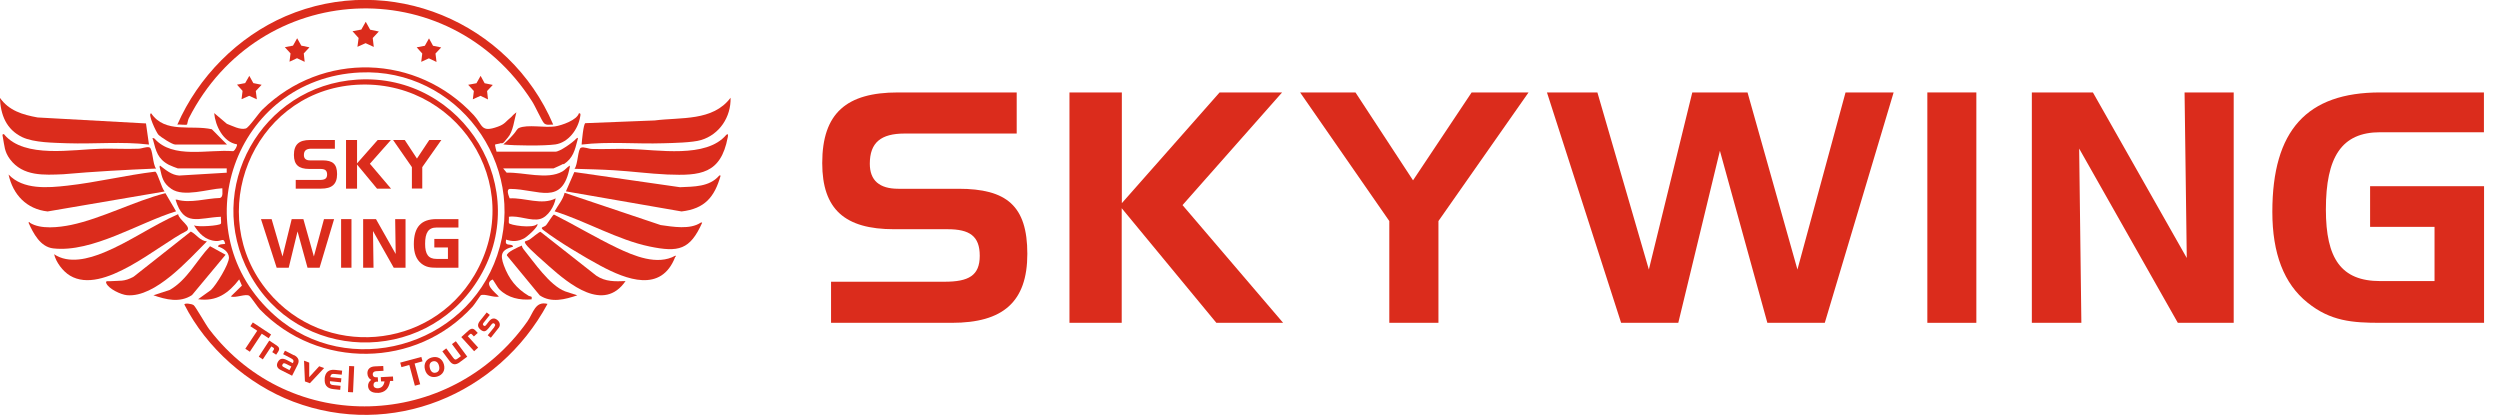 <?xml version="1.0" encoding="UTF-8"?>
<svg xmlns="http://www.w3.org/2000/svg" id="Layer_2" width="192.83" height="32" viewBox="0 0 192.83 32">
  <g id="Layer_1-2">
    <rect y="0" width="191.6" height="32" fill="none"></rect>
    <path d="M20.95,16.9l.84,2.88.71-2.88h.9l.81,2.88.78-2.88h.78l-1.12,3.75h-.93l-.77-2.8-.68,2.8h-.93l-1.21-3.75h.82Z" fill="#db2c1c"></path>
    <path d="M26.31,20.65v-3.75h.8v3.75h-.8Z" fill="#db2c1c"></path>
    <path d="M29,16.9l1.52,2.69-.04-2.69h.8v3.75h-.91l-1.6-2.83.04,2.83h-.8v-3.75h.99Z" fill="#db2c1c"></path>
    <path d="M33.51,18.43h1.85v2.22h-1.69c-.45,0-.81-.03-1.18-.33-.38-.31-.57-.8-.57-1.48,0-1.33.56-1.94,1.75-1.94h1.69v.65h-1.69c-.63,0-.88.4-.88,1.26,0,.8.25,1.16.88,1.16h.88v-.88h-1.05v-.66Z" fill="#db2c1c"></path>
    <path d="M31.22,10.8l.94,1.43.95-1.43h.93l-1.47,2.09v1.65h-.8v-1.65l-1.45-2.09h.9Z" fill="#db2c1c"></path>
    <path d="M27.54,10.8v1.8l1.59-1.8h1.02l-1.62,1.83,1.63,1.92h-1.08l-1.54-1.86v1.86h-.85v-3.75h.85Z" fill="#db2c1c"></path>
    <path d="M24.01,11.47c-.39,0-.57.15-.57.49,0,.27.16.41.46.41h.98c.78,0,1.12.28,1.12,1.06s-.4,1.12-1.23,1.12h-1.96v-.67h1.85c.39,0,.57-.1.57-.42s-.17-.43-.52-.43h-.87c-.8,0-1.17-.32-1.17-1.08,0-.81.4-1.15,1.23-1.15h1.93v.67h-1.82Z" fill="#db2c1c"></path>
    <path d="M123.21,7.13l3.97,13.66,3.35-13.66h4.26l3.85,13.66,3.71-13.66h3.71l-5.31,17.77h-4.43l-3.66-13.27-3.21,13.27h-4.41l-5.72-17.77h3.88Z" fill="#db2c1c"></path>
    <path d="M148.66,24.9V7.13h3.78v17.77h-3.78Z" fill="#db2c1c"></path>
    <path d="M161.43,7.13l7.24,12.77-.17-12.77h3.79v17.77h-4.31l-7.61-13.44.17,13.44h-3.82V7.13h4.7Z" fill="#db2c1c"></path>
    <path d="M182.81,14.36h8.79v10.54h-8c-2.14,0-3.84-.12-5.62-1.56-1.82-1.46-2.71-3.79-2.71-7,0-6.29,2.66-9.21,8.32-9.21h8v3.07h-8c-2.98,0-4.19,1.91-4.19,5.96,0,3.79,1.18,5.52,4.19,5.52h4.19v-4.18h-4.97v-3.14Z" fill="#db2c1c"></path>
    <path d="M104.55,7.13l4.44,6.78,4.52-6.78h4.39l-6.95,9.92v7.85h-3.79v-7.85l-6.88-9.92h4.27Z" fill="#db2c1c"></path>
    <path d="M86.53,7.13v8.54l7.54-8.54h4.82l-7.68,8.69,7.76,9.08h-5.15l-7.3-8.84v8.84h-4.03V7.13h4.03Z" fill="#db2c1c"></path>
    <path d="M69.78,10.3c-1.83,0-2.69.69-2.69,2.33,0,1.29.74,1.93,2.2,1.93h4.64c3.71,0,5.31,1.31,5.31,5.02s-1.88,5.32-5.82,5.32h-9.32v-3.17h8.76c1.85,0,2.71-.47,2.71-2s-.79-2.05-2.48-2.05h-4.13c-3.8,0-5.54-1.54-5.54-5.1,0-3.86,1.88-5.45,5.84-5.45h9.16v3.17h-8.65Z" fill="#db2c1c"></path>
    <path d="M19.31,25.16l.19-.29,1.41.93-.19.29-.53-.35-.92,1.39-.35-.23.92-1.39-.53-.35Z" fill="#db2c1c"></path>
    <path d="M21.31,26.62c.25.17.28.3.13.53l-.14.21-.3-.2.1-.16c.07-.11.04-.15-.06-.21l-.11-.07-.66,1-.31-.21.81-1.24.53.35Z" fill="#db2c1c"></path>
    <path d="M22.68,27.39c.35.18.44.44.27.76l-.42.83-.91-.46c-.25-.13-.32-.34-.2-.58.16-.3.37-.34.72-.16l.44.23.02-.03c.09-.17.02-.26-.2-.37l-.56-.29.14-.27.69.35ZM22.33,28.54l.14-.27-.4-.2c-.14-.07-.22-.08-.28.04-.06.11,0,.16.12.22l.42.22Z" fill="#db2c1c"></path>
    <path d="M23.85,27.97v1.12s.77-.84.77-.84l.38.14-1.1,1.17-.38-.14-.07-1.6.4.15Z" fill="#db2c1c"></path>
    <path d="M25.04,29.19c.05-.48.32-.71.8-.66l.55.06-.03.31-.5-.05c-.24-.03-.35,0-.38.24l.85.09-.03.31-.85-.09c-.02.24.07.29.32.31l.5.05-.03.31-.55-.06c-.47-.05-.69-.33-.64-.81Z" fill="#db2c1c"></path>
    <path d="M29.13,30.3c-.45.02-.72-.18-.74-.51-.01-.2.07-.36.24-.49-.18-.1-.28-.27-.29-.48-.02-.33.19-.54.56-.56l.66-.03.02.37-.55.03c-.18,0-.29.11-.28.24,0,.15.1.24.26.23h.13s.02.34.02.34h-.13c-.14.01-.23.11-.22.26,0,.16.13.26.33.25.29-.02.46-.19.52-.53h-.27s-.02-.33-.02-.33l.94-.05.02.34h-.24c-.1.61-.4.9-.95.93Z" fill="#db2c1c"></path>
    <path d="M26.84,30.24l.09-2.01.39.02-.09,2.01-.39-.02Z" fill="#db2c1c"></path>
    <path d="M30.96,28.31l-.09-.34,1.63-.44.09.34-.61.17.43,1.6-.41.11-.43-1.6-.61.17Z" fill="#db2c1c"></path>
    <path d="M33.71,29.05c-.45.12-.81-.09-.93-.54-.12-.44.08-.82.53-.94.45-.12.81.1.93.54.12.44-.08.81-.53.94ZM33.63,28.74c.21-.06.31-.25.23-.53-.07-.28-.25-.39-.47-.34-.21.06-.31.25-.23.53.07.28.25.4.46.34Z" fill="#db2c1c"></path>
    <path d="M35.48,27.93c-.33.24-.57.23-.8-.08l-.56-.75.3-.23.54.73c.12.16.19.17.35.05l.24-.18-.69-.93.3-.22.88,1.19-.57.42Z" fill="#db2c1c"></path>
    <path d="M38.12,25.22c.09-.11.1-.18.02-.25-.08-.07-.16-.04-.24.07l-.2.26c-.22.27-.37.34-.63.13-.25-.2-.26-.42-.04-.69l.51-.64.24.19-.42.53c-.11.13-.16.21-.06.29.07.06.14.04.21-.06l.21-.27c.2-.25.42-.28.64-.1.21.17.25.42.11.6l-.61.77-.24-.19.5-.62Z" fill="#db2c1c"></path>
    <path d="M36.1,25.53c.24-.22.39-.23.58-.03l.17.18-.3.27-.13-.14c-.09-.1-.13-.08-.23.02l-.11.1.8.88-.31.28-.99-1.09.52-.47Z" fill="#db2c1c"></path>
    <polygon points="19.81 7.66 19.22 7.39 18.63 7.65 18.71 7.01 18.28 6.53 18.91 6.41 19.23 5.85 19.54 6.41 20.18 6.54 19.73 7.02 19.81 7.66" fill="#db2c1c"></polygon>
    <polygon points="23.5 4.77 22.91 4.49 22.33 4.76 22.41 4.12 21.97 3.64 22.6 3.52 22.92 2.95 23.24 3.52 23.87 3.65 23.43 4.12 23.5 4.77" fill="#db2c1c"></polygon>
    <polygon points="33.67 4.78 33.08 4.5 32.49 4.77 32.57 4.13 32.14 3.65 32.77 3.53 33.09 2.96 33.4 3.53 34.03 3.66 33.59 4.13 33.67 4.78" fill="#db2c1c"></polygon>
    <polygon points="37.64 7.67 37.06 7.39 36.47 7.66 36.55 7.02 36.11 6.54 36.75 6.42 37.07 5.85 37.38 6.42 38.01 6.55 37.57 7.02 37.64 7.67" fill="#db2c1c"></polygon>
    <polygon points="28.83 3.62 28.2 3.33 27.57 3.61 27.66 2.93 27.19 2.41 27.87 2.28 28.21 1.68 28.55 2.29 29.22 2.43 28.75 2.93 28.83 3.62" fill="#db2c1c"></polygon>
    <path d="M43.48,12.67c.72-.47.86-1.08,1.06-1.85.07-.19.03-.25-.11-.11-.26.29-1.25.99-1.59.99h-4.54s-.14-.5-.11-.55c.02-.03.35-.06.44-.11.22.07.29-.16.55-.44.4-.46.49-1.37.65-1.94-.27.21-.22.19-.39.36-.45.36-.48.55-1.04.75-1.33.48-1.14-.1-1.85-.88-4.38-4.74-11.68-4.95-16.31-.44-.28.27-1.05,1.4-1.28,1.46-.44.13-1.05-.21-1.46-.36l-.98-.83c.09.99.7,2.24,1.75,2.41.07.07-.15.5-.29.53-1.92-.16-4.65.63-6.06-.97-.16-.09-.19-.04-.11.11.22.85.36,1.46,1.21,1.91.09.05.66.28.7.28h3.77s-.01.26,0,.33l-3.67.22c-.59-.04-1.03-.43-1.48-.77-.04.06-.04.13,0,.22.16.71.24,1.14.88,1.58.95.66,2.81.01,3.93-.05-.01.23.09.67-.18.75-1.09.03-2.27.43-3.32.13h-.11c.64,2.13,1.76,1.39,3.5,1.32-.02.14.05.47-.01.54-.12.15-1.76.27-2.07.12.39.63.89,1.16,1.7,1.21.47.03.58-.31.71.21-.07.05-.56,0-.55.22.39.11.82.4.84.84.02.5-.99,2.14-1.39,2.51l-.99.71c1.42.2,2.35-.46,3.17-1.53l.21.48-.86.84c.39.13,1.14-.23,1.42-.06.14.09.63.85.82,1.05,4.49,4.65,12.07,4.57,16.42-.22.13-.14.58-.83.62-.86.26-.16,1.05.21,1.4.09-.27-.29-1.22-1-.49-1.31.04-.02.37.61.54.77.66.65,1.56.84,2.47.76.06-.29-.07-.19-.22-.27-.95-.57-1.53-1.3-1.92-2.36-.3-.83-.19-1.2.71-1.43,0-.2-.36-.12-.48-.21-.13-.09-.05-.21-.06-.34.5.17.91.15,1.39-.09.2-.1,1.18-.95,1.02-1.12-.29.39-2.17.09-2.19-.07-.02-.14.02-.33,0-.48.76-.12,1.7.36,2.41.17.62-.17,1.1-.99,1.2-1.59-1.07.56-2.39-.07-3.55,0-.08-.22-.3-.73.05-.73,2.18.02,4.02,1.36,4.59-1.69v-.11c-.22.13-.35.33-.58.46-1.16.66-2.99.04-4.29.09l-.27-.33h3.88s.65-.28.75-.35ZM38.35,19.7c-2.4,7.08-11.49,9.61-17.12,4.67-7.36-6.47-3.16-18.32,6.54-18.78,7.44-.35,12.98,7.03,10.58,14.11Z" fill="#db2c1c"></path>
    <path d="M42.67,9.61c-.23-.01-.53.08-.71-.11-.17-.17-.69-1.34-.93-1.7-6.48-10.12-21.04-9.34-26.47,1.33-.07.13-.11.45-.13.47-.08.07-.59-.02-.75.01,1.61-3.68,4.65-6.76,8.35-8.36,8.01-3.44,17.27.43,20.64,8.36Z" fill="#db2c1c"></path>
    <path d="M42.23,23.44c-3.79,7.02-12.02,10.41-19.61,7.54-3.51-1.33-6.7-4.14-8.4-7.49,0-.13.56-.07.72.05.14.1.95,1.54,1.2,1.86,6.29,8.25,18.61,7.79,24.54-.61.46-.65.59-1.59,1.55-1.35Z" fill="#db2c1c"></path>
    <path d="M.33,10.38c1.57,1.86,5.26,1.14,7.49,1.09.95-.02,1.91.04,2.85,0,.27,0,.63-.18.86-.1.26.09.24,1.33.51,1.63-2.39.1-4.78.23-7.16.44-1.48.06-3.11.18-4.11-1.16-.44-.59-.42-1.03-.55-1.7-.06-.2-.02-.27.11-.22Z" fill="#db2c1c"></path>
    <path d="M56.13,10.6c-.54,2.83-2.11,2.96-4.66,2.86-1.38-.06-2.78-.25-4.15-.33-1-.06-2.01-.08-3.01-.11.27-.3.25-1.55.51-1.63.23-.08.59.1.86.1.95.03,1.9-.03,2.85,0,2.19.05,5.95.75,7.49-1.09.13-.11.16-.03.11.22Z" fill="#db2c1c"></path>
    <path d="M11.26,9.52l.23,1.63c-2.08-.25-4.2-.03-6.3-.1-1.03-.04-2.56-.04-3.47-.47-1.24-.6-1.67-1.71-1.73-3.04.7,1,1.76,1.31,2.91,1.52l8.35.46Z" fill="#db2c1c"></path>
    <path d="M44.86,11.15c.02-.26.14-1.61.29-1.65l5.35-.21c2.01-.26,4.48.08,5.85-1.75.04,1.48-.85,2.83-2.27,3.26-.66.2-2.15.23-2.92.25-2.09.07-4.22-.15-6.3.1Z" fill="#db2c1c"></path>
    <path d="M12.69,14.77l-9.02,1.54c-1.62-.18-2.67-1.29-3.01-2.85,1.12,1.19,3.02,1.03,4.53.86,2.26-.25,4.52-.81,6.78-1.08.19.05.49,1.29.73,1.53Z" fill="#db2c1c"></path>
    <path d="M55.47,13.56c.03-.05.07-.05.11,0-.47,1.64-1.22,2.54-3.01,2.75l-8.92-1.55.65-1.49,8.15,1.17c1.08-.05,2.26-.02,3.01-.88Z" fill="#db2c1c"></path>
    <path d="M2.3,17.18c.82.53,2.25.36,3.18.17,2.38-.5,4.89-1.84,7.28-2.45l.82,1.4c-2.84.86-6.45,3.2-9.47,2.86-1-.11-1.54-1.16-1.91-1.98.03-.07.07-.07.11,0Z" fill="#db2c1c"></path>
    <path d="M54.05,17.18s.07-.05.11,0c-.94,2.09-1.81,2.3-4.07,1.83-2.42-.5-4.94-1.97-7.31-2.71.26-.47.64-.89.77-1.43l7.41,2.49c.93.13,2.27.37,3.09-.19Z" fill="#db2c1c"></path>
    <path d="M4.16,19.6c1.14.78,2.68.36,3.87-.13,1.91-.78,3.79-2.11,5.71-2.95.07.47,1.11.99.64,1.3-2.21,1.1-6.43,4.96-8.98,3.44-.55-.33-1.09-1.04-1.23-1.67Z" fill="#db2c1c"></path>
    <path d="M52.08,19.71c.07.03.07.07,0,.11-1.08,2.79-3.76,1.75-5.76.68-1.28-.69-3.24-1.86-4.38-2.73-.37-.28.03-.22.19-.41.11-.13.52-.81.6-.81,1.63.82,3.22,1.78,4.87,2.57,1.3.62,3.11,1.38,4.49.6Z" fill="#db2c1c"></path>
    <path d="M15.97,18.61c-1.43,1.42-3.99,4.35-6.17,4.16-.47-.04-1.42-.49-1.6-.92-.09-.22.15-.15.27-.16.77-.06,1.1.06,1.84-.35l4.41-3.48c.44.22.69.71,1.24.76Z" fill="#db2c1c"></path>
    <path d="M48.25,21.68c-1.68,2.44-4.34.24-5.91-1.15-.39-.35-1.49-1.3-1.75-1.65s-.01-.24.25-.4c.18-.11.76-.62.85-.6l4.3,3.38c.71.48,1.44.45,2.26.42Z" fill="#db2c1c"></path>
    <path d="M11.82,22.78l1.28-.42c1.35-.78,2.05-2.26,3.1-3.37l1.2.66-2.59,3.11c-.94.62-2.01.35-2.99.01Z" fill="#db2c1c"></path>
    <path d="M40.26,18.94c0,.1.05.19.11.27.84,1.03,2.01,2.79,3.21,3.26l.95.31c-.94.31-2,.61-2.9,0l-2.53-3.07c-.06-.25.93-.68,1.16-.77Z" fill="#db2c1c"></path>
    <path d="M17.51,11.15h-3.99c-.23,0-1.12-.57-1.31-.77-.16-.18-.85-1.63-.55-1.64,1.08,1.58,3.09.87,4.68,1.23l1.17,1.18Z" fill="#db2c1c"></path>
    <path d="M38.81,11.15c.22-.18.07-.08.47-.44.08-.07.23-.25.36-.39.14-.15.24-.39.39-.45.67-.29,1.97,0,2.78-.12.52-.08,1.68-.48,1.84-1.01.17-.03.12.15.1.26-.15.96-.91,2-1.92,2.14-.87.12-3.12.1-4.01,0Z" fill="#db2c1c"></path>
    <path d="M27.55,6.14c-7.37.47-11.86,8.38-8.31,14.96,3.69,6.85,13.4,7.12,17.57.58,4.48-7.03-1.07-16.06-9.26-15.54ZM36.59,21.23c-3.43,5.79-11.58,6.45-15.91,1.27-4.97-5.95-1.24-15.18,6.43-15.93,7.98-.77,13.63,7.64,9.48,14.66Z" fill="#db2c1c"></path>
  </g>
</svg>
